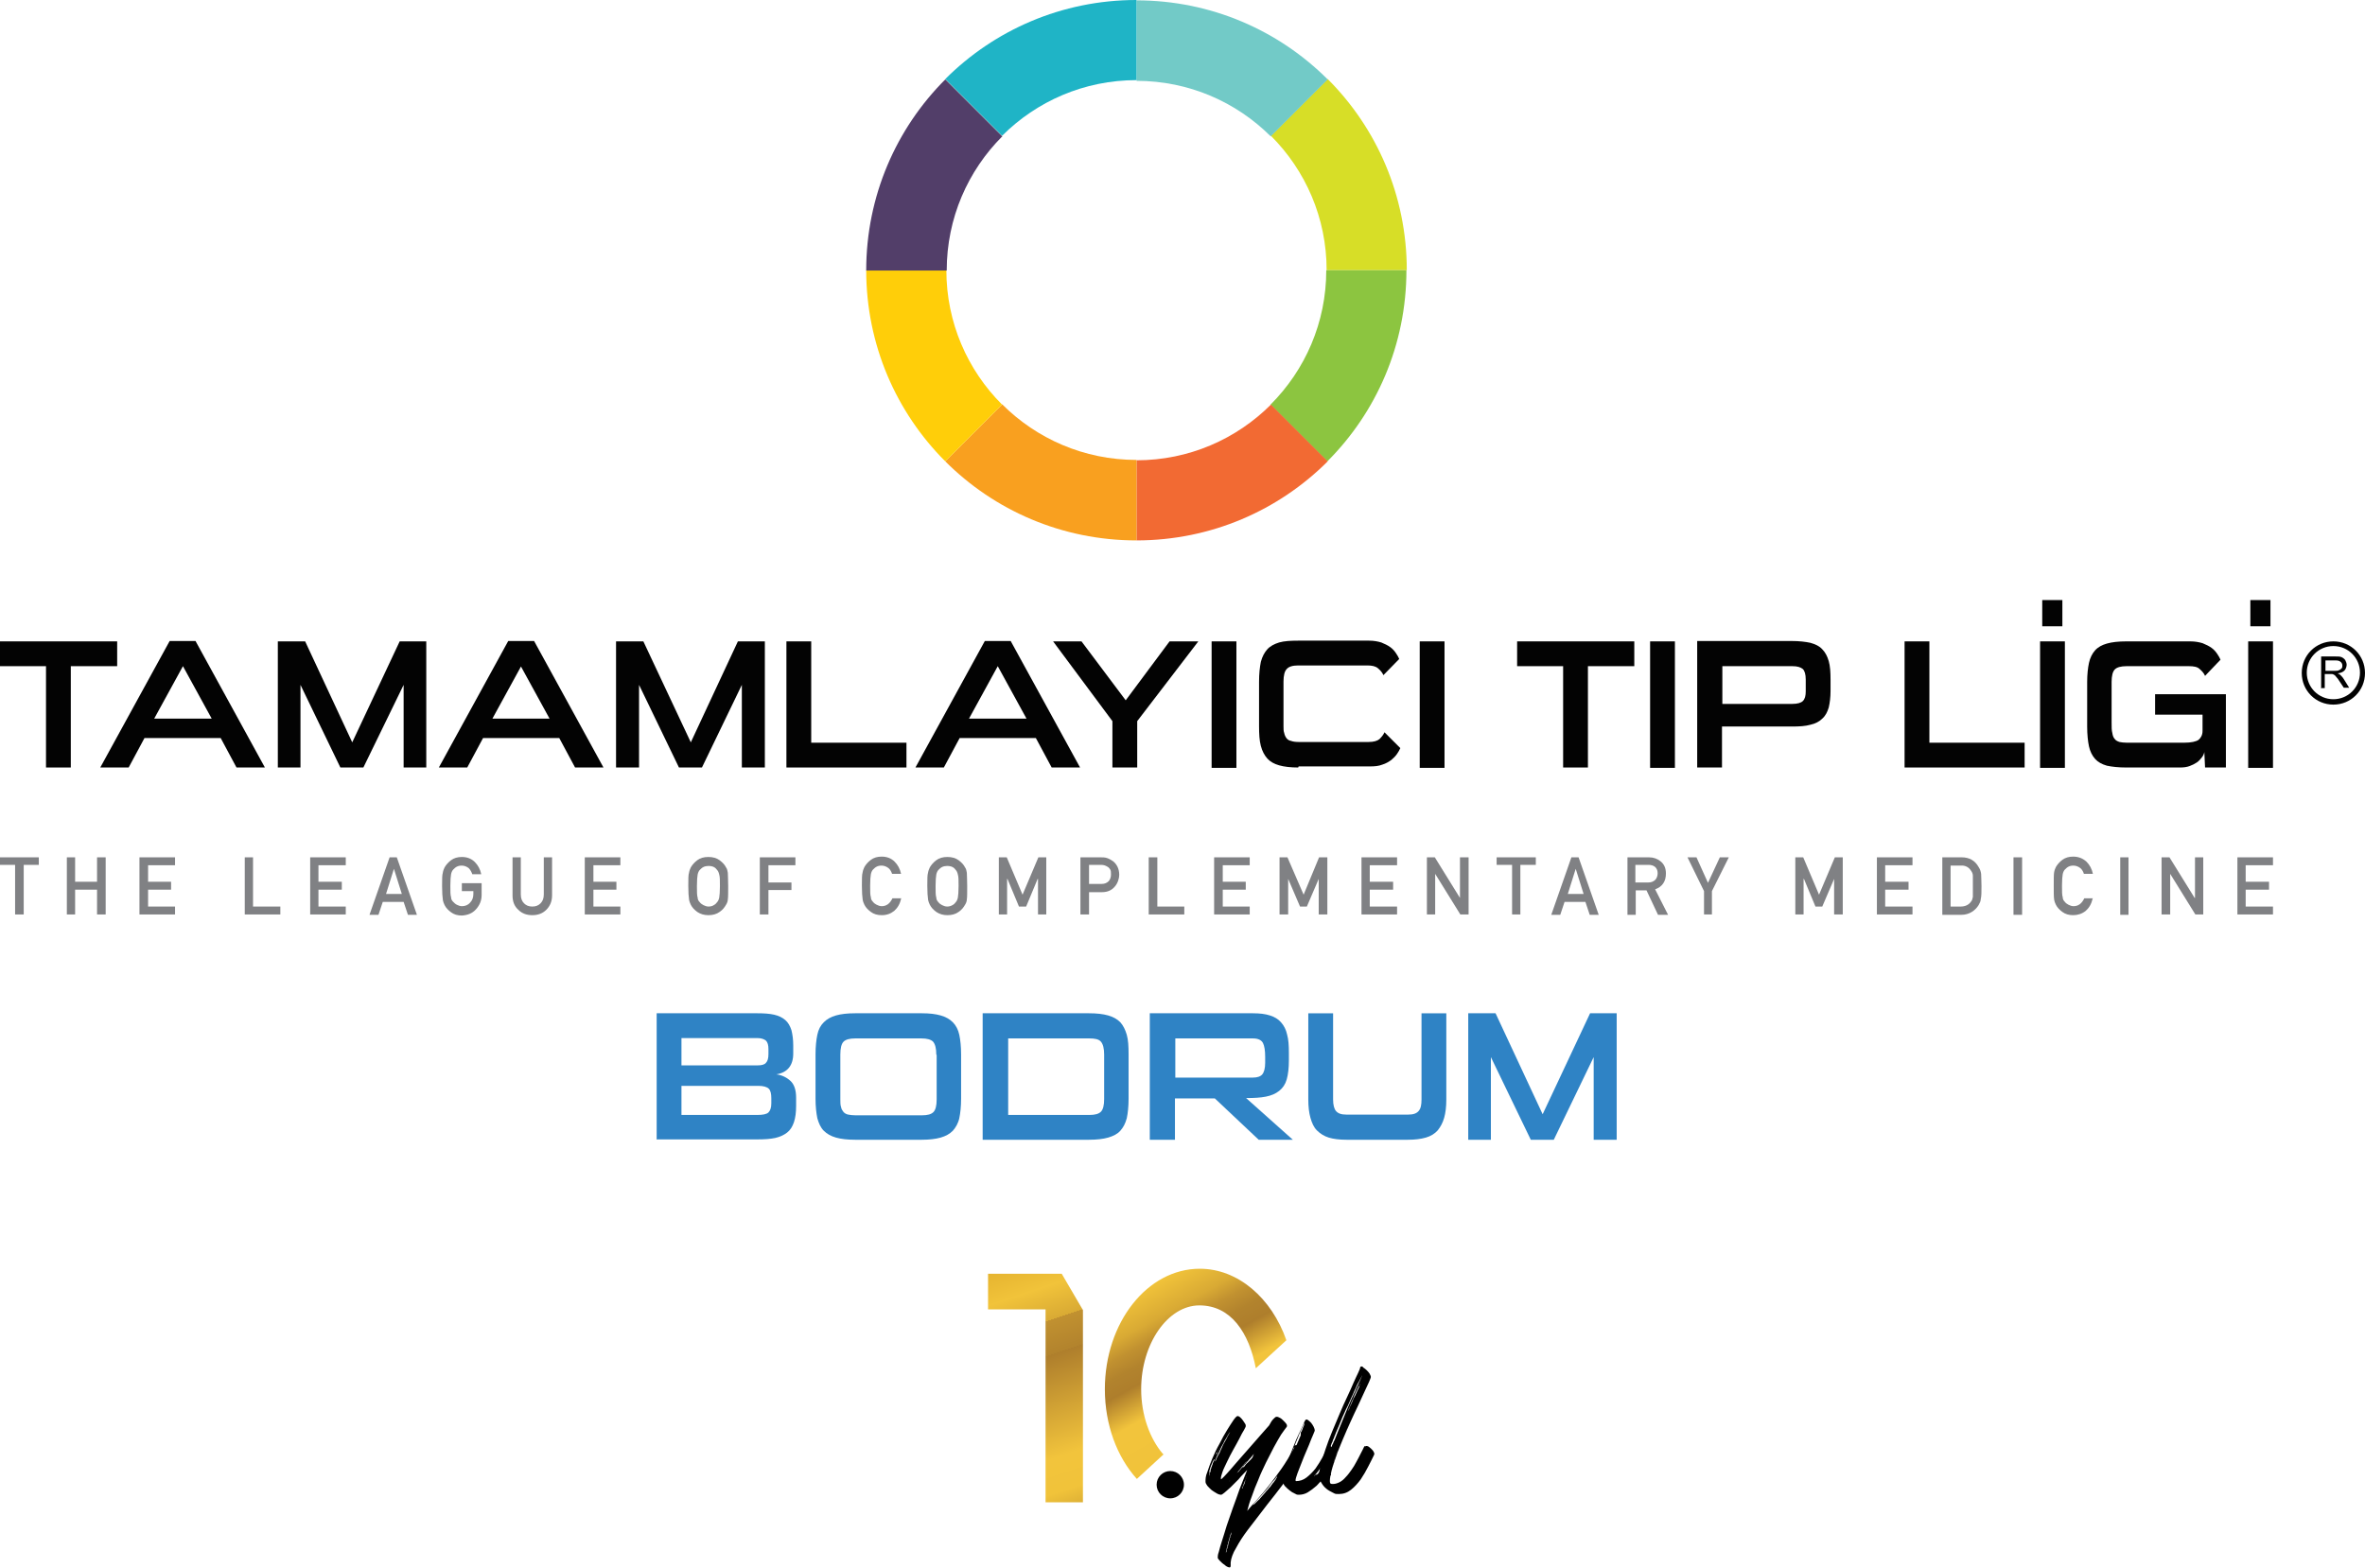 <?xml version="1.0" encoding="UTF-8"?>
<svg id="Layer_1" xmlns="http://www.w3.org/2000/svg" xmlns:xlink="http://www.w3.org/1999/xlink" version="1.1" viewBox="0 0 658 436.3">
  <!-- Generator: Adobe Illustrator 29.8.1, SVG Export Plug-In . SVG Version: 2.1.1 Build 2)  -->
  <defs>
    <style>
      .st0 {
        fill: #010101;
      }

      .st1 {
        fill: #72cac7;
      }

      .st2 {
        fill: #030303;
      }

      .st3 {
        fill: #ffce09;
      }

      .st4 {
        fill: url(#linear-gradient);
      }

      .st5 {
        fill: #808184;
      }

      .st6 {
        fill: #f26a33;
      }

      .st7 {
        fill: #f9a01f;
      }

      .st8 {
        fill: url(#New_Gradient_Swatch_2);
      }

      .st9 {
        fill: #2f83c5;
      }

      .st10 {
        fill: #8cc540;
      }

      .st11 {
        fill: #1fb4c6;
      }

      .st12 {
        fill: #523e69;
      }

      .st13 {
        fill: #d7de27;
      }
    </style>
    <linearGradient id="New_Gradient_Swatch_2" data-name="New Gradient Swatch 2" x1="279.7" y1="342.4" x2="309" y2="429.8" gradientUnits="userSpaceOnUse">
      <stop offset="0" stop-color="#dca827"/>
      <stop offset=".1" stop-color="#e5b32f"/>
      <stop offset=".2" stop-color="#f1c33a"/>
      <stop offset=".3" stop-color="#d9aa34"/>
      <stop offset=".3" stop-color="#c19130"/>
      <stop offset=".4" stop-color="#b2832d"/>
      <stop offset=".4" stop-color="#ae7e2c"/>
      <stop offset=".7" stop-color="#f2c43c"/>
      <stop offset=".8" stop-color="#f1c33a"/>
      <stop offset=".9" stop-color="#cda132"/>
      <stop offset=".9" stop-color="#a37a2a"/>
      <stop offset="1" stop-color="#896124"/>
      <stop offset="1" stop-color="#805923"/>
    </linearGradient>
    <linearGradient id="linear-gradient" x1="318.1" y1="358.6" x2="340.1" y2="398.3" gradientUnits="userSpaceOnUse">
      <stop offset="0" stop-color="#f1c33a"/>
      <stop offset=".2" stop-color="#d9aa34"/>
      <stop offset=".3" stop-color="#c19130"/>
      <stop offset=".4" stop-color="#b2832d"/>
      <stop offset=".5" stop-color="#ae7e2c"/>
      <stop offset=".7" stop-color="#f2c43c"/>
      <stop offset="1" stop-color="#f1c33a"/>
    </linearGradient>
  </defs>
  <g>
    <polygon class="st2" points="12.8 213.6 12.8 185.4 0 185.4 0 178.5 32.6 178.5 32.6 185.4 19.7 185.4 19.7 213.6 12.8 213.6"/>
    <path class="st2" d="M65.8,213.6l-4.4-8.2h-21.2l-4.4,8.2h-7.9l19.3-35.2h7.2l19.3,35.2h-7.9ZM50.9,185.4l-8,14.6h16l-8-14.6Z"/>
    <polygon class="st2" points="112.3 213.6 112.3 190.6 101.1 213.6 94.7 213.6 83.6 190.6 83.6 213.6 77.3 213.6 77.3 178.5 84.9 178.5 98 206.6 111.2 178.5 118.6 178.5 118.6 213.6 112.3 213.6"/>
    <path class="st2" d="M160,213.6l-4.4-8.2h-21.2l-4.4,8.2h-7.9l19.3-35.2h7.2l19.3,35.2h-7.9ZM145,185.4l-8,14.6h15.9l-8-14.6Z"/>
    <polygon class="st2" points="206.4 213.6 206.4 190.6 195.3 213.6 188.9 213.6 177.8 190.6 177.8 213.6 171.4 213.6 171.4 178.5 179 178.5 192.2 206.6 205.3 178.5 212.8 178.5 212.8 213.6 206.4 213.6"/>
    <polygon class="st2" points="218.8 213.6 218.8 178.5 225.7 178.5 225.7 206.7 252.2 206.7 252.2 213.6 218.8 213.6"/>
    <path class="st2" d="M292.6,213.6l-4.4-8.2h-21.2l-4.4,8.2h-7.9l19.3-35.2h7.2l19.3,35.2h-7.9ZM277.6,185.4l-8,14.6h16l-8-14.6Z"/>
    <polygon class="st2" points="309.5 213.6 309.5 200.7 293 178.5 300.9 178.5 313.2 194.9 325.4 178.5 333.4 178.5 316.4 200.7 316.4 213.6 309.5 213.6"/>
    <rect class="st2" x="337.1" y="178.5" width="6.9" height="35.2"/>
    <g>
      <path class="st2" d="M361.2,213.6c-2.1,0-3.9-.2-5.3-.6-1.4-.4-2.5-1-3.3-1.9-.8-.9-1.4-2-1.8-3.5-.4-1.5-.5-3.3-.5-5.5v-12.4c0-2.2.2-4,.5-5.5.4-1.5,1-2.6,1.8-3.5.8-.9,2-1.5,3.3-1.9,1.4-.4,3.2-.5,5.3-.5h19.7c1.3,0,2.4.2,3.4.5,1,.4,1.8.8,2.5,1.3.7.5,1.2,1.1,1.6,1.7.4.6.7,1.1.9,1.6l-4.4,4.5c-.3-.7-.8-1.3-1.5-1.9-.7-.6-1.7-.8-3-.8h-19.2c-1.5,0-2.6.3-3.2,1-.6.6-.9,1.8-.9,3.5v12.4c0,.7,0,1.4.2,1.9.1.5.3,1,.6,1.4.3.4.7.7,1.3.8.5.2,1.3.3,2.1.3h19.5c1.4,0,2.4-.3,3-.8.6-.6,1.1-1.2,1.4-1.9l4.4,4.4c-.2.5-.5,1-.9,1.6-.4.6-1,1.2-1.6,1.7-.7.5-1.5,1-2.5,1.3-1,.4-2.1.5-3.4.5h-19.9Z"/>
      <rect class="st2" x="395" y="178.5" width="6.9" height="35.2"/>
      <polygon class="st2" points="434.9 213.6 434.9 185.4 422.1 185.4 422.1 178.5 454.7 178.5 454.7 185.4 441.8 185.4 441.8 213.6 434.9 213.6"/>
      <rect class="st2" x="459.1" y="178.5" width="6.9" height="35.2"/>
      <path class="st2" d="M479.1,202.2v11.4h-6.9v-35.2h26.4c2,0,3.7.2,5.1.5,1.4.4,2.5.9,3.3,1.8.8.8,1.4,1.9,1.8,3.3.4,1.4.5,3.1.5,5.1v3.2c0,1.8-.2,3.3-.5,4.6-.4,1.3-.9,2.3-1.8,3.1-.8.8-1.9,1.4-3.3,1.7-1.4.4-3.1.5-5.1.5h-19.5ZM502.4,189.1c0-1.4-.3-2.4-.8-2.9-.6-.5-1.5-.8-2.9-.8h-19.5v10.5h19.5c1.4,0,2.4-.3,2.9-.8.6-.6.8-1.5.8-2.7v-3.2Z"/>
      <polygon class="st2" points="529.9 213.6 529.9 178.5 536.8 178.5 536.8 206.7 563.3 206.7 563.3 213.6 529.9 213.6"/>
      <path class="st2" d="M567.6,178.5h6.9v35.2h-6.9v-35.2ZM568.2,167h5.6v7.3h-5.6v-7.3Z"/>
      <path class="st2" d="M613.5,213.6l-.2-4.3c-.1.5-.3,1-.7,1.5-.4.5-.8,1-1.4,1.4-.6.4-1.2.7-2,1-.8.3-1.7.4-2.7.4h-14.9c-2.2,0-4-.2-5.4-.5-1.4-.4-2.5-1-3.3-1.9-.8-.9-1.4-2.1-1.7-3.5-.3-1.4-.5-3.3-.5-5.5v-12.4c0-2.1.2-3.9.5-5.3.3-1.4.9-2.6,1.7-3.5.8-.9,1.9-1.5,3.3-1.9,1.4-.4,3.2-.6,5.4-.6h17.8c1.3,0,2.4.2,3.4.5,1,.4,1.8.8,2.5,1.3.7.5,1.2,1.1,1.6,1.7.4.6.7,1.1.9,1.6l-4.3,4.5c-.3-.7-.8-1.3-1.5-1.9-.6-.6-1.6-.8-3-.8h-17.3c-1.6,0-2.7.3-3.3.9-.6.6-.9,1.8-.9,3.5v11.3c0,1.2,0,2.2.2,2.9.1.7.3,1.3.7,1.7.3.4.7.6,1.3.8.5.1,1.2.2,2,.2h16c1.9,0,3.3-.3,4-.8.7-.6,1.1-1.4,1.1-2.5v-4.5h-13.2v-5.7h19.7v20.4h-5.8Z"/>
      <path class="st2" d="M625.5,178.5h6.9v35.2h-6.9v-35.2ZM626.1,167h5.6v7.3h-5.6v-7.3Z"/>
      <polygon class="st5" points="4.2 240.7 0 240.7 0 238.6 10.8 238.6 10.8 240.7 6.6 240.7 6.6 254.5 4.2 254.5 4.2 240.7"/>
      <polygon class="st5" points="27 247.6 20.9 247.6 20.9 254.5 18.6 254.5 18.6 238.6 20.9 238.6 20.9 245.4 27 245.4 27 238.6 29.4 238.6 29.4 254.5 27 254.5 27 247.6"/>
      <polygon class="st5" points="38.8 238.6 48.7 238.6 48.7 240.8 41.2 240.8 41.2 245.4 47.6 245.4 47.6 247.6 41.2 247.6 41.2 252.3 48.7 252.3 48.7 254.5 38.8 254.5 38.8 238.6"/>
      <polygon class="st5" points="68.1 238.6 70.4 238.6 70.4 252.3 78 252.3 78 254.5 68.1 254.5 68.1 238.6"/>
      <polygon class="st5" points="86.3 238.6 96.2 238.6 96.2 240.8 88.6 240.8 88.6 245.4 95.1 245.4 95.1 247.6 88.6 247.6 88.6 252.3 96.2 252.3 96.2 254.5 86.3 254.5 86.3 238.6"/>
      <path class="st5" d="M112.4,251h-5.9l-1.2,3.6h-2.5l5.6-16h2l5.6,16h-2.5l-1.2-3.6ZM111.8,248.8l-2.2-7h0l-2.2,7h4.5Z"/>
      <path class="st5" d="M128.5,245.8h5.5v3.3c0,1.6-.6,2.9-1.6,4-1,1.1-2.3,1.6-3.9,1.7-1.2,0-2.2-.3-3-.9-.8-.6-1.4-1.2-1.8-2-.1-.2-.2-.5-.3-.7,0-.2-.2-.5-.2-.9-.1-.6-.2-1.9-.2-3.7s0-3.1.2-3.7c.1-.6.3-1.1.5-1.5.4-.7,1-1.4,1.8-2,.8-.6,1.8-.9,3-.9,1.5,0,2.7.5,3.6,1.4.9.9,1.5,2,1.8,3.4h-2.5c-.2-.6-.5-1.2-1-1.7-.5-.4-1.2-.7-1.9-.7-.6,0-1,.1-1.4.3-.4.2-.7.5-1,.8-.3.3-.5.8-.6,1.3-.1.6-.2,1.6-.2,3.2s0,2.6.2,3.2c0,.6.3,1,.6,1.3.3.3.6.6,1,.8.4.2.9.4,1.4.4.9,0,1.7-.3,2.3-1,.6-.6.9-1.4.9-2.4v-.8h-3.2v-2.3Z"/>
      <path class="st5" d="M142.6,238.6h2.3v10.3c0,1.1.3,1.9.9,2.5.6.6,1.3.9,2.3.9s1.7-.3,2.3-.9c.6-.6.9-1.4.9-2.5v-10.3h2.3v10.6c0,1.7-.6,3-1.6,4-1,1-2.3,1.5-3.9,1.5-1.6,0-2.9-.5-3.9-1.5-1.1-1-1.6-2.3-1.6-4v-10.6Z"/>
      <polygon class="st5" points="162.7 238.6 172.6 238.6 172.6 240.8 165.1 240.8 165.1 245.4 171.5 245.4 171.5 247.6 165.1 247.6 165.1 252.3 172.6 252.3 172.6 254.5 162.7 254.5 162.7 238.6"/>
      <path class="st5" d="M191.5,246.6c0-1.9,0-3.1.2-3.7.1-.6.3-1.1.5-1.5.4-.7,1-1.4,1.8-2,.8-.6,1.8-.9,3.1-.9,1.2,0,2.3.3,3.1.9.8.6,1.4,1.2,1.8,2,.3.4.4.9.5,1.5,0,.6.1,1.9.1,3.7s0,3.1-.1,3.7c0,.6-.3,1.2-.5,1.5-.4.7-.9,1.4-1.8,2-.8.6-1.9.9-3.1.9-1.2,0-2.2-.3-3.1-.9-.8-.6-1.4-1.2-1.8-2-.1-.2-.2-.5-.3-.7,0-.2-.2-.5-.2-.9-.1-.6-.2-1.9-.2-3.7M193.9,246.6c0,1.6,0,2.6.2,3.2,0,.6.3,1,.6,1.3.2.3.6.6,1,.8.4.2.9.4,1.4.4s1.1-.1,1.5-.4c.4-.2.7-.5.9-.8.3-.3.5-.8.6-1.3.1-.6.2-1.6.2-3.2s0-2.6-.2-3.2c-.1-.5-.3-1-.6-1.3-.2-.3-.5-.6-.9-.8-.4-.2-.9-.3-1.5-.3-.5,0-1,.1-1.4.3-.4.2-.7.5-1,.8-.3.3-.5.8-.6,1.3-.1.6-.2,1.6-.2,3.2"/>
      <polygon class="st5" points="211.4 238.6 221.3 238.6 221.3 240.8 213.8 240.8 213.8 245.6 220.2 245.6 220.2 247.7 213.8 247.7 213.8 254.5 211.4 254.5 211.4 238.6"/>
      <path class="st5" d="M250.7,250.1c-.3,1.5-1,2.6-1.9,3.4-1,.8-2.1,1.2-3.5,1.2-1.2,0-2.2-.3-3-.9-.8-.6-1.4-1.2-1.8-2-.1-.2-.2-.5-.3-.7,0-.2-.2-.5-.2-.9-.1-.6-.2-1.9-.2-3.7s0-3.1.2-3.7c.1-.6.3-1.1.5-1.5.4-.7,1-1.4,1.8-2,.8-.6,1.8-.9,3-.9,1.5,0,2.7.5,3.6,1.4.9.9,1.5,2,1.8,3.4h-2.5c-.2-.6-.5-1.2-1-1.6-.5-.4-1.2-.7-1.9-.7-.6,0-1,.1-1.4.3-.4.2-.7.5-1,.8-.3.3-.5.8-.6,1.3-.1.6-.2,1.6-.2,3.2s0,2.6.2,3.2c0,.6.3,1,.6,1.3.2.3.6.6,1,.8.4.2.9.4,1.4.4,1.3,0,2.3-.7,3-2.2h2.5Z"/>
      <path class="st5" d="M258,246.6c0-1.9,0-3.1.2-3.7.1-.6.3-1.1.5-1.5.4-.7,1-1.4,1.8-2,.8-.6,1.8-.9,3.1-.9,1.2,0,2.3.3,3.1.9.8.6,1.4,1.2,1.8,2,.3.4.4.9.5,1.5,0,.6.1,1.9.1,3.7s0,3.1-.1,3.7c0,.6-.3,1.2-.5,1.5-.4.7-.9,1.4-1.8,2-.8.6-1.9.9-3.1.9-1.2,0-2.2-.3-3.1-.9-.8-.6-1.4-1.2-1.8-2-.1-.2-.2-.5-.3-.7,0-.2-.2-.5-.2-.9-.1-.6-.2-1.9-.2-3.7M260.3,246.6c0,1.6,0,2.6.2,3.2,0,.6.3,1,.6,1.3.2.3.6.6,1,.8.4.2.9.4,1.4.4s1-.1,1.5-.4c.4-.2.7-.5.9-.8.3-.3.5-.8.6-1.3.1-.6.2-1.6.2-3.2s0-2.6-.2-3.2c-.1-.5-.3-1-.6-1.3-.2-.3-.5-.6-.9-.8-.4-.2-.9-.3-1.5-.3-.5,0-1,.1-1.4.3-.4.2-.7.5-1,.8-.3.3-.5.8-.6,1.3-.1.6-.2,1.6-.2,3.2"/>
      <polygon class="st5" points="277.9 238.6 280.1 238.6 284.5 249 288.9 238.6 291.1 238.6 291.1 254.5 288.8 254.5 288.8 244.6 288.7 244.6 285.5 252.3 283.5 252.3 280.3 244.6 280.2 244.6 280.2 254.5 277.9 254.5 277.9 238.6"/>
      <path class="st5" d="M300.6,238.6h5.6c.6,0,1.2,0,1.8.2.6.2,1.1.5,1.7.9.5.4.9.9,1.2,1.5.3.6.5,1.4.5,2.3s-.4,2.3-1.2,3.2c-.8,1-2,1.6-3.6,1.6h-3.6v6.2h-2.4v-16ZM303,246h3.5c.9,0,1.5-.3,2-.8.4-.5.6-1.1.6-1.8s0-1-.2-1.4c-.2-.3-.4-.6-.8-.8-.5-.3-1-.5-1.7-.5h-3.4v5.2Z"/>
      <polygon class="st5" points="319.6 238.6 322 238.6 322 252.3 329.5 252.3 329.5 254.5 319.6 254.5 319.6 238.6"/>
      <polygon class="st5" points="337.8 238.6 347.7 238.6 347.7 240.8 340.2 240.8 340.2 245.4 346.6 245.4 346.6 247.6 340.2 247.6 340.2 252.3 347.7 252.3 347.7 254.5 337.8 254.5 337.8 238.6"/>
      <polygon class="st5" points="356 238.6 358.2 238.6 362.7 249 367 238.6 369.3 238.6 369.3 254.5 366.9 254.5 366.9 244.6 366.9 244.6 363.6 252.3 361.7 252.3 358.4 244.6 358.4 244.6 358.4 254.5 356 254.5 356 238.6"/>
      <polygon class="st5" points="378.8 238.6 388.7 238.6 388.7 240.8 381.1 240.8 381.1 245.4 387.6 245.4 387.6 247.6 381.1 247.6 381.1 252.3 388.7 252.3 388.7 254.5 378.8 254.5 378.8 238.6"/>
      <polygon class="st5" points="397 238.6 399.2 238.6 406.2 249.9 406.2 249.9 406.2 238.6 408.6 238.6 408.6 254.5 406.3 254.5 399.3 243.2 399.3 243.2 399.3 254.5 397 254.5 397 238.6"/>
      <polygon class="st5" points="420.7 240.7 416.4 240.7 416.4 238.6 427.3 238.6 427.3 240.7 423 240.7 423 254.5 420.7 254.5 420.7 240.7"/>
      <path class="st5" d="M441.2,251h-5.9l-1.2,3.6h-2.5l5.6-16h2l5.6,16h-2.5l-1.2-3.6ZM440.6,248.8l-2.2-7h0l-2.2,7h4.5Z"/>
      <path class="st5" d="M452.7,238.6h6.1c1.3,0,2.3.4,3.2,1.1,1,.8,1.5,1.9,1.5,3.4,0,2.2-1,3.7-3,4.4l3.6,7.1h-2.8l-3.2-6.8h-3v6.8h-2.3v-16ZM455,245.6h3.6c.9,0,1.5-.3,2-.8.4-.5.6-1.1.6-1.8,0-.8-.3-1.4-.8-1.8-.4-.3-1-.5-1.7-.5h-3.7v4.9Z"/>
      <polygon class="st5" points="474.1 248 469.5 238.6 472 238.6 475.2 245.7 478.5 238.6 481 238.6 476.3 248 476.3 254.5 474.1 254.5 474.1 248"/>
      <polygon class="st5" points="499.5 238.6 501.7 238.6 506.1 249 510.5 238.6 512.7 238.6 512.7 254.5 510.3 254.5 510.3 244.6 510.3 244.6 507 252.3 505.1 252.3 501.9 244.6 501.8 244.6 501.8 254.5 499.5 254.5 499.5 238.6"/>
      <polygon class="st5" points="522.2 238.6 532.1 238.6 532.1 240.8 524.5 240.8 524.5 245.4 531 245.4 531 247.6 524.5 247.6 524.5 252.3 532.1 252.3 532.1 254.5 522.2 254.5 522.2 238.6"/>
      <path class="st5" d="M540.4,238.6h5.4c2.1,0,3.7.9,4.7,2.7.4.6.6,1.2.7,1.9,0,.7.1,1.8.1,3.4s0,2.9-.2,3.6c0,.3-.1.7-.2.9-.1.3-.3.5-.4.8-.5.8-1.1,1.4-1.9,1.9-.8.5-1.8.8-2.9.8h-5.3v-16ZM542.7,252.3h2.8c1.3,0,2.3-.5,2.9-1.4.3-.3.4-.8.5-1.3,0-.5,0-1.5,0-2.9s0-2.4,0-3c0-.6-.3-1.1-.6-1.5-.6-.9-1.6-1.4-2.8-1.3h-2.8v11.4Z"/>
      <rect class="st5" x="560.2" y="238.6" width="2.4" height="16"/>
      <path class="st5" d="M582.2,250.1c-.3,1.5-1,2.6-1.9,3.4-1,.8-2.2,1.2-3.5,1.2-1.2,0-2.2-.3-3-.9-.8-.6-1.4-1.2-1.8-2-.1-.2-.2-.5-.3-.7,0-.2-.2-.5-.2-.9-.1-.6-.1-1.9-.1-3.7s0-3.1.1-3.7c.1-.6.3-1.1.5-1.5.4-.7,1-1.4,1.8-2,.8-.6,1.8-.9,3-.9,1.5,0,2.7.5,3.7,1.4.9.9,1.5,2,1.8,3.4h-2.5c-.2-.6-.5-1.2-1-1.6-.5-.4-1.2-.7-1.9-.7-.6,0-1,.1-1.4.3-.4.2-.7.5-1,.8-.3.3-.5.8-.6,1.3-.1.6-.2,1.6-.2,3.2s0,2.6.2,3.2c0,.6.3,1,.6,1.3.2.3.6.6,1,.8.4.2.9.4,1.4.4,1.3,0,2.3-.7,3-2.2h2.5Z"/>
      <rect class="st5" x="589.9" y="238.6" width="2.3" height="16"/>
      <polygon class="st5" points="601.4 238.6 603.6 238.6 610.6 249.9 610.7 249.9 610.7 238.6 613 238.6 613 254.5 610.8 254.5 603.8 243.2 603.8 243.2 603.8 254.5 601.4 254.5 601.4 238.6"/>
      <polygon class="st5" points="622.5 238.6 632.4 238.6 632.4 240.8 624.8 240.8 624.8 245.4 631.3 245.4 631.3 247.6 624.8 247.6 624.8 252.3 632.4 252.3 632.4 254.5 622.5 254.5 622.5 238.6"/>
    </g>
  </g>
  <g>
    <path class="st9" d="M182.7,317.2v-35.2h28c1.8,0,3.4.1,4.7.4,1.3.3,2.3.8,3.1,1.5.8.7,1.3,1.6,1.7,2.8.3,1.2.5,2.6.5,4.3v2.2c0,3.3-1.6,5.3-4.7,5.8,1.5.2,2.8.8,3.9,1.8,1.1,1,1.6,2.6,1.6,4.7v2.3c0,1.8-.2,3.3-.6,4.5-.4,1.2-1,2.2-1.9,2.9-.9.7-2,1.2-3.3,1.5-1.4.3-3,.4-4.9.4h-28ZM213.8,292c0-1.1-.2-1.9-.7-2.4-.5-.4-1.3-.7-2.4-.7h-21.1v7.6h21.2c1.1,0,1.9-.2,2.3-.7.5-.5.7-1.3.7-2.5v-1.3ZM214.6,305.7c0-1.3-.2-2.2-.7-2.7-.5-.5-1.5-.8-2.9-.8h-21.4v8.1h21.1c1.5,0,2.6-.2,3.1-.7.5-.5.8-1.3.8-2.5v-1.3Z"/>
    <path class="st9" d="M237.9,317.2c-2.1,0-3.9-.2-5.3-.6-1.4-.4-2.5-1-3.4-1.9-.9-.9-1.4-2.1-1.8-3.5-.3-1.5-.5-3.3-.5-5.4v-12.4c0-2.1.2-4,.5-5.4.3-1.5.9-2.6,1.8-3.5.9-.9,2-1.5,3.4-1.9,1.4-.4,3.2-.6,5.3-.6h18.6c2.1,0,3.8.2,5.2.6,1.4.4,2.5,1,3.4,1.9.9.9,1.5,2.1,1.8,3.5s.5,3.3.5,5.4v12.4c0,2.1-.2,4-.5,5.4s-1,2.6-1.8,3.5c-.9.9-2,1.5-3.4,1.9-1.4.4-3.2.6-5.2.6h-18.6ZM260.5,293.5c0-1.7-.3-2.9-.9-3.6-.6-.6-1.7-.9-3.2-.9h-18.5c-1.5,0-2.6.3-3.2.9s-.9,1.8-.9,3.6v12.4c0,.9,0,1.6.2,2.2.1.6.4,1,.7,1.4.3.3.7.6,1.3.7.5.1,1.2.2,2,.2h18.5c1.6,0,2.6-.3,3.2-.9.6-.6.9-1.8.9-3.5v-12.4Z"/>
    <path class="st9" d="M273.4,317.2v-35.2h29.6c2.1,0,3.9.2,5.3.6,1.4.4,2.5,1,3.4,1.9.8.9,1.4,2.1,1.8,3.5.4,1.4.5,3.2.5,5.4v12.4c0,2.1-.2,4-.5,5.4-.4,1.5-1,2.6-1.8,3.5-.8.9-2,1.5-3.4,1.9-1.4.4-3.2.6-5.3.6h-29.6ZM307.2,293.5c0-1.7-.3-2.9-.9-3.6s-1.7-.9-3.2-.9h-22.6v21.3h22.6c1.6,0,2.6-.3,3.2-.9.6-.6.9-1.8.9-3.5v-12.4Z"/>
    <path class="st9" d="M350.2,317.2l-12.2-11.5h-11.1v11.5h-7v-35.2h28.7c1.9,0,3.5.2,4.7.6,1.3.4,2.3,1,3.1,1.9.8.9,1.4,2,1.7,3.4.4,1.4.5,3.1.5,5.1v2.1c0,2.1-.2,3.9-.6,5.3-.4,1.4-1.1,2.4-2.1,3.2-1,.8-2.2,1.3-3.7,1.6-1.5.3-3.3.4-5.5.4l13,11.6h-9.7ZM352,294.1c0-1.7-.2-3-.6-3.8-.4-.8-1.3-1.3-2.8-1.3h-21.6v10.9h21.6c1.2,0,2.1-.3,2.6-.9.5-.6.8-1.7.8-3.2v-1.7Z"/>
    <path class="st9" d="M374.6,317.2c-1.9,0-3.6-.2-4.9-.6-1.3-.4-2.4-1.1-3.3-2s-1.4-2.1-1.8-3.5c-.4-1.4-.6-3.1-.6-5.1v-24h6.9v24c0,1.5.3,2.6.8,3.2.6.7,1.5,1,2.9,1h17.2c1.4,0,2.3-.3,2.9-1,.6-.7.8-1.7.8-3.2v-24h6.9v24c0,2-.2,3.7-.6,5.1-.4,1.4-1,2.5-1.8,3.5-.8.9-1.9,1.6-3.3,2-1.4.4-3,.6-5,.6h-17.2Z"/>
    <path class="st9" d="M443.4,317.2v-23l-11.1,23h-6.4l-11.1-23v23h-6.3v-35.2h7.6l13.1,28.1,13.2-28.1h7.4v35.2h-6.3Z"/>
  </g>
  <g>
    <path class="st13" d="M369,75.2h22.4c0-20.8-8.4-39.6-22-53.2l-15.8,15.8c9.6,9.6,15.5,22.8,15.5,37.4"/>
    <path class="st1" d="M353.6,37.9l15.8-15.8c-13.6-13.6-32.4-22-53.2-22v22.4c14.6,0,27.8,5.9,37.4,15.5"/>
    <path class="st10" d="M369,75.2h0c0,14.6-5.9,27.8-15.5,37.4l15.8,15.8c13.6-13.6,22-32.4,22-53.2h-22.4Z"/>
    <path class="st6" d="M316.2,128v22.4c20.8,0,39.6-8.4,53.2-22l-15.8-15.8c-9.6,9.6-22.8,15.5-37.4,15.5"/>
    <path class="st7" d="M278.8,112.6l-15.8,15.8c13.6,13.6,32.4,22,53.2,22v-22.4c-14.6,0-27.8-5.9-37.4-15.5"/>
    <path class="st3" d="M263.4,75.2h-22.4c0,20.8,8.4,39.6,22,53.2l15.8-15.8c-9.6-9.6-15.5-22.8-15.5-37.4"/>
    <path class="st11" d="M316.2,22.4V0c-20.8,0-39.6,8.4-53.2,22l15.8,15.8c9.6-9.6,22.8-15.5,37.4-15.5"/>
    <path class="st12" d="M278.8,37.9l-15.8-15.8c-13.6,13.6-22,32.4-22,53.2h22.4c0-14.6,5.9-27.8,15.5-37.4"/>
  </g>
  <path class="st0" d="M649.2,178.5c-4.9,0-8.8,3.9-8.8,8.8s3.9,8.8,8.8,8.8,8.8-3.9,8.8-8.8-3.9-8.8-8.8-8.8M649.2,194.6c-4.1,0-7.4-3.3-7.4-7.4s3.3-7.4,7.4-7.4,7.4,3.3,7.4,7.4-3.3,7.4-7.4,7.4"/>
  <path class="st0" d="M645.8,191.6v-8.9h3.9c.8,0,1.4,0,1.8.2.4.2.7.4,1,.8.2.4.4.9.4,1.3s-.2,1.2-.6,1.6c-.4.4-1,.7-1.9.8.3.1.5.3.7.4.3.3.7.7,1,1.2l1.5,2.4h-1.5l-1.2-1.8c-.3-.5-.6-.9-.9-1.2-.2-.3-.4-.5-.6-.6-.2-.1-.4-.2-.5-.2-.1,0-.4,0-.7,0h-1.4v3.9h-1.2ZM647,186.7h2.5c.5,0,1,0,1.3-.2.3-.1.5-.3.7-.5.2-.2.2-.5.2-.8,0-.4-.2-.8-.5-1-.3-.3-.8-.4-1.4-.4h-2.8v2.9Z"/>
  <path class="st8" d="M290.9,418.1v-53.7h-16v-9.9h20.5l5.9,10.1v53.5h-10.4Z"/>
  <path class="st4" d="M323.6,404.7c-3.7-4.3-6.1-10.9-6.1-18.1,0-12.6,7.4-23.3,16.2-23.3s13.8,7.6,15.7,17.5l8.5-7.8c-4.1-11.7-13.4-19.9-24.1-19.9-14.6,0-26.4,15-26.4,33.5,0,10,3.4,18.9,8.9,25l7.5-6.9Z"/>
  <g>
    <path class="st0" d="M360,402.5c.1-.2.4-.3.7-.3.3,0,.7.2,1,.5.3.2.6.6.7.9.2.4.2.8,0,1.2-.9,1.7-2,3.5-3.3,5.4-1.4,1.9-2.8,3.8-4.3,5.7-1.5,1.9-3,3.8-4.5,5.8s-2.9,3.7-4.1,5.4c-1.2,1.7-2.1,3.3-2.9,4.8-.7,1.5-1,2.7-.9,3.8,0,.4-.1.6-.5.5-.4-.1-.8-.3-1.2-.7-.5-.3-.9-.7-1.3-1.1-.4-.4-.6-.7-.6-.9,0-.3,0-.8.3-1.6.2-.8.5-1.9.9-3.1.4-1.2.8-2.6,1.3-4.2.5-1.5,1.1-3.2,1.7-4.9.6-1.7,1.3-3.5,1.9-5.3.7-1.8,1.4-3.6,2.1-5.3-.8.9-1.7,1.7-2.4,2.6-.8.8-1.5,1.5-2.2,2.2-.7.6-1.2,1.1-1.7,1.5-.5.4-.8.6-.9.6-.4,0-.8-.1-1.3-.4-.5-.3-1-.6-1.4-.9-.5-.4-.8-.8-1.2-1.2-.3-.4-.5-.8-.5-1.1,0-.7,0-1.6.5-2.7.4-1.2.8-2.4,1.4-3.8s1.2-2.7,2-4.1c.7-1.4,1.4-2.7,2.1-3.8.7-1.1,1.3-2.1,1.8-2.8.5-.7.9-1.1,1.1-1.1s.5.1.8.4.5.5.7.8c.2.3.4.6.6.9s.2.5.2.7-.2.5-.5,1.1c-.4.6-.8,1.4-1.3,2.4s-1.1,2-1.7,3.1c-.6,1.1-1.2,2.2-1.7,3.3s-1,2-1.3,2.9c-.3.9-.5,1.5-.4,2,.1,0,.4-.3.9-.8.5-.5,1.1-1.2,1.9-2.1.8-.9,1.6-1.9,2.6-3s1.9-2.2,2.9-3.3c1-1.1,1.9-2.2,2.8-3.2.9-1,1.7-1.9,2.3-2.6.4-.8.8-1.4,1.2-1.8s.6-.6.9-.6.5.1.9.3c.4.2.7.5,1,.8.3.3.6.6.8.9.2.3.2.6.1.8-.4.5-.9,1.2-1.6,2.2-.6,1-1.3,2.2-2,3.5-.7,1.3-1.4,2.8-2.2,4.3-.7,1.5-1.5,3.1-2.1,4.7-.7,1.6-1.3,3.1-1.8,4.6-.6,1.5-1,2.9-1.3,4.1.8-1,1.8-2.1,2.8-3.2,1-1.1,2.1-2.4,3.2-3.8,1.1-1.4,2.3-3,3.5-4.7,1.2-1.7,2.4-3.7,3.6-5.9ZM337.8,406.2c0,0,0,0,0-.1s0,0,0,0c0,0,0,0,0,0,0,0,0,0,0,0,0,0,0,0-.1.2,0,0-.1.2-.2.3s-.1.3-.2.4c0,.1-.1.3-.2.5,0,.2-.2.3-.2.5,0,.2-.2.4-.2.6s-.1.4-.2.6c0,.1,0,.2,0,.3,0,.1,0,.2,0,.3,0,.1,0,.2,0,.3s0,.2,0,.3c0,.2,0,.4,0,.6,0,.2,0,.4,0,.5v1c0,0,0,0,0,0h0c0-.1,0-.1,0-.2,0,0,0,0,0-.1v-.3c0-.1,0-.3,0-.4,0-.2,0-.3,0-.5s0-.4.1-.6v-.6c.2-.1.2-.2.2-.3,0-.1,0-.2,0-.3,0-.2.1-.4.2-.6,0-.2.1-.4.2-.6,0-.2.2-.4.2-.6,0-.2.1-.3.2-.5,0-.1.1-.3.2-.4,0-.1.1-.2.2-.3ZM338.7,405.4c.1-.2.2-.4.4-.7s.3-.5.4-.8.3-.6.4-.9.3-.6.4-.9c.2-.3.3-.6.5-.9.2-.3.3-.6.5-.9.1-.3.3-.6.4-.8.1-.2.3-.5.4-.7.2-.4.4-.8.6-1.1.1-.1.2-.3.2-.4h0c0,.1,0,.2,0,.2,0,0,0,0-.1.1,0,.1-.2.3-.3.5s-.2.4-.4.6c-.3.4-.6.9-.9,1.5l-.5.8c0,.1-.2.3-.2.4,0,.2-.2.3-.2.4-.2.3-.3.6-.5.9-.1.3-.3.6-.4.9,0,.1-.1.3-.2.4,0,.1-.1.3-.2.4,0,.1-.1.3-.2.4s-.1.2-.2.4c-.1.2-.2.5-.3.7,0,.2-.1.4-.2.5,0,0,0,.1,0,.2,0,0,0,0,0,.1,0,0,0,0,0,.1,0-.1.1-.2.2-.4,0-.1.1-.3.2-.5,0-.2.2-.4.3-.6ZM338.5,404.2c0,.1,0,.2-.1.3,0,0,0,.2,0,.2,0,0,0,.1,0,.2,0,0,0-.1.1-.2,0,0,0-.1.1-.2,0,0,0-.2.1-.3,0-.1.1-.2.2-.3s.1-.2.2-.4c0-.1.1-.3.2-.4,0-.1.1-.3.2-.5.1-.3.3-.6.4-.8.1-.3.2-.5.4-.7.1-.3.2-.5.3-.7,0,0,0,.1-.1.2,0,0,0,.1-.1.2,0,0,0,.2-.1.3,0,.1-.1.2-.2.3,0,.1-.1.2-.2.4,0,.1-.1.3-.2.4,0,.1-.1.3-.2.4,0,.1-.2.3-.2.4,0,.1-.1.3-.2.4,0,.1-.1.3-.2.4,0,.1-.1.2-.2.4ZM342.5,427.3c0-.4.2-.8.2-1,0-.1,0-.3.1-.4,0,.1,0,.3-.1.4,0,.1-.1.3-.2.4,0,.1-.1.3-.2.5,0,.2-.1.4-.2.7,0,.2-.2.5-.2.7,0,.3-.2.5-.2.8s-.2.5-.2.8-.2.6-.2.8c0,.3-.1.5-.2.8,0,.3,0,.5-.1.7,0,.2,0,.5-.1.7,0,.4-.1.7-.1,1s0,0,0,.1c0,0,0,0,0,.1h0c0,0,0,0,0,0v-.3c0-.1,0-.3,0-.5,0-.2,0-.4.1-.6,0-.4.2-.9.4-1.4,0-.3.1-.5.2-.8,0-.3.2-.5.2-.8,0-.3.2-.6.2-.8,0-.2.1-.5.2-.8,0-.3.2-.5.2-.7,0-.2.1-.4.2-.6ZM344.5,409.7c.2-.2.3-.4.5-.6.2-.2.3-.4.5-.6.2-.2.3-.4.4-.6.1-.2.3-.3.4-.5.1-.2.2-.3.3-.4s.2-.2.2-.3c0-.1.1-.2.2-.3,0,0-.1.2-.2.3,0,0-.2.2-.3.3,0,.1-.2.3-.3.4-.2.3-.5.6-.8,1-.3.4-.6.8-1,1.2-.2.2-.4.4-.5.6s-.3.4-.5.6c-.2.2-.3.4-.5.5-.2.2-.3.3-.4.4-.1.1-.2.3-.4.4s-.2.2-.3.3l-.2.2s0,0,0,0h0c0-.1,0-.1.1-.2,0,0,.2-.1.3-.2.1-.1.3-.2.4-.4l.9-.9c.2-.2.3-.4.5-.6.2-.2.3-.4.5-.6ZM345.7,414.2c.1-.3.2-.7.4-1s.2-.6.3-.9l.6-1.8c0,.1-.1.3-.2.5,0,.2-.1.3-.2.6,0,.2-.2.5-.3.7-.1.3-.2.5-.3.8-.1.3-.2.6-.4,1-.1.3-.3.7-.4,1-.1.3-.2.7-.4,1.1-.1.4-.3.7-.4,1.1-.1.3-.2.7-.4,1.1-.1.3-.2.7-.3,1,0,.3-.2.6-.3.8-.1.3-.2.5-.3.8s-.1.4-.2.6c0,.2-.1.3-.2.5,0,0,0,0,0-.1,0,0,0-.1,0-.2,0,0,0-.1,0-.2.1-.3.3-.7.5-1.3.2-.5.4-1.1.7-1.8s.5-1.4.7-2.1c.1-.4.3-.7.4-1.1.1-.3.2-.7.4-1ZM345.7,408.6c.1-.1.2-.3.4-.4s.3-.3.4-.5c.2-.2.3-.4.6-.6.2-.2.4-.4.7-.7.2-.2.5-.5.7-.8h0c0-.2.1-.3.2-.5,0-.1.1-.3.2-.5l-.6.7c-.2.3-.5.6-.7.8-.2.3-.4.5-.6.7-.2.2-.3.4-.5.6s-.3.3-.4.5c0,0-.1.1-.2.2,0,0,0,0-.1.1,0,0,0,0,0,.1ZM355.2,411c.1-.2.2-.3.2-.3,0,0,0,0,0-.1h0s0,0,0,0c0,.1-.1.2-.2.3,0,.1-.2.3-.3.5-.1.2-.3.4-.5.6-.4.4-.8.9-1.2,1.5s-.9,1.1-1.4,1.7c-.5.6-.9,1.1-1.4,1.6s-.9,1-1.3,1.4c-.4.4-.6.8-.8,1.1-.1.1-.2.2-.2.3,0,0,0,0,0,0s0,0,0,0h0s0,0,0-.1c0,0,.1-.1.2-.3,0,0,.1-.1.2-.2,0,0,.1-.2.2-.2,0,0,.2-.2.3-.2,0,0,.2-.2.3-.3.2-.2.4-.4.6-.6.2-.2.5-.4.7-.7l.7-.8c.2-.3.5-.5.7-.8.2-.3.5-.6.7-.8.2-.3.5-.6.7-.8.1-.1.2-.3.3-.4,0-.1.2-.3.3-.4,0-.1.2-.3.3-.4s.2-.2.3-.4c.2-.2.3-.4.4-.6.1-.2.2-.4.3-.5Z"/>
    <path class="st0" d="M369.4,402.4c0-.1.2-.2.5,0,.2,0,.5.2.7.4.2.2.5.5.7.9.2.4.3.8.3,1.2s-.1.8-.4,1.4-.7,1.4-1.1,2.2c-.5.8-1.1,1.7-1.7,2.6-.7.9-1.4,1.7-2.1,2.4-.8.7-1.6,1.3-2.4,1.8-.8.5-1.7.7-2.5.7s-.6-.1-1.1-.3c-.5-.2-1-.5-1.5-.9-.5-.4-.9-.8-1.3-1.2-.4-.5-.6-1-.6-1.5s.1-1.4.4-2.4c.3-1,.7-2.2,1.1-3.4.5-1.2,1-2.5,1.5-3.8.5-1.3,1-2.5,1.5-3.5.5-1,.9-1.9,1.2-2.6.3-.7.5-1.1.6-1.2.2-.2.4-.2.7,0s.6.5.9.8c.3.4.5.7.7,1.1s.3.8.3,1-.2.5-.5,1.3c-.3.7-.7,1.6-1.1,2.7-.4,1-.9,2.1-1.4,3.3-.5,1.2-.9,2.3-1.3,3.3-.4,1-.7,1.8-.9,2.5s-.2,1,0,1c1,0,2-.3,2.9-1,.9-.7,1.7-1.5,2.5-2.5.7-1,1.4-2.1,2-3.2.6-1.1,1.1-2.1,1.5-2.9ZM357.6,410.3c0-.2.1-.4.2-.7,0-.2.2-.5.3-.7.1-.3.2-.6.4-1,0-.2.1-.4.2-.6s.1-.4.2-.6c0-.2.2-.4.2-.6,0-.2.2-.4.3-.6.2-.4.3-.9.5-1.4.2-.5.4-.9.6-1.4.2-.5.4-.9.6-1.4.2-.5.4-.9.6-1.4.1-.2.2-.4.2-.5,0-.1,0-.2,0-.3,0,0,0-.2,0-.3,0,0,0-.2.2-.4.2-.4.3-.7.4-1,.1-.3.2-.5.3-.7,0-.1,0-.2.1-.3,0,0,0-.1,0-.2,0,0,0-.1,0-.2h0l-.3.6c-.1.2-.2.5-.3.7-.1.3-.3.6-.4.9-.3.7-.6,1.3-.8,1.9-.2.6-.6,1.3-.9,2.3-.4.9-.8,1.9-1.1,2.8-.3.9-.6,1.8-.8,2.5-.1.4-.2.7-.3,1,0,.3-.2.6-.2.8,0,.1,0,.2,0,.3s0,.1,0,.2c0,0,0,.1,0,.2ZM359.5,406.5c0-.2,0-.3.1-.5,0-.1,0-.3.1-.4,0-.1,0-.2.1-.4,0,.1,0,.2-.1.3,0,.1-.1.2-.2.4,0,.1-.1.3-.2.5-.2.4-.3.8-.5,1.2l-.5,1.4c0,.2-.2.5-.2.7,0,.2-.1.5-.2.7,0,.2-.1.4-.2.6,0,.2,0,.4-.1.6,0,.2,0,.3,0,.5v.4c0,.1,0,.2,0,.2,0,0,0,0,0,0,0,0,0,0,0,0,0,0,0-.1,0-.2,0-.2,0-.5.1-.9,0-.2.1-.4.2-.6,0-.2.1-.4.2-.6l.5-1.4c0-.2.1-.5.2-.7s.2-.5.2-.7c0-.2.2-.5.2-.7,0-.2.1-.4.2-.6ZM366.4,410.4c0,0,.2-.2.3-.3,0-.1.2-.2.3-.4.1-.1.2-.3.3-.4,0-.1.2-.3.3-.4.1-.1.2-.3.3-.4,0-.1.2-.3.2-.4,0-.1.2-.3.2-.4,0-.1.1-.2.2-.4,0-.1,0-.2.1-.3s0-.2.1-.2c0,0,0-.1,0-.2,0,0,0,.1-.1.2,0,0-.1.1-.2.2,0,0-.1.2-.2.3-.2.2-.3.4-.5.7,0,.1-.2.3-.2.4,0,.1-.2.3-.3.4-.1.1-.2.3-.3.4,0,.1-.2.3-.3.4,0,.1-.2.2-.3.4,0,.1-.2.2-.3.3-.2.2-.3.4-.4.5,0,0-.1.1-.2.2l.2-.2c.1,0,.3-.2.4-.4ZM369.6,406.1c0-.1,0-.2.1-.4,0-.1,0-.2.1-.3v-.2c.1,0,0,.2,0,.2,0,0-.1.2-.2.3,0,0-.1.2-.2.3,0,.1-.1.3-.2.4,0,.1-.2.3-.3.5,0,.2-.2.3-.3.5,0,.2-.2.3-.3.5l-.6.9c0,.2-.2.3-.3.4,0,.1-.2.3-.3.4,0,.1-.2.2-.2.3,0,0-.1.2-.2.2,0,0,0,.1-.1.2h0s0,0,0,0c0,0,0,0,0,0s0,0,0,0c0,0,.1-.2.2-.2,0,0,.2-.2.2-.3,0-.1.2-.3.3-.4,0-.1.2-.3.3-.4l.6-.9c.1-.2.2-.4.3-.5s.2-.3.3-.5c0-.2.2-.3.2-.5,0-.2.1-.3.2-.4Z"/>
    <path class="st0" d="M380,402.5c0-.1.3-.1.6,0,.3.2.6.4.9.7.3.3.6.6.7.9.2.3.2.6.1.8-.4.9-1,2-1.6,3.2s-1.3,2.4-2.1,3.6c-.8,1.1-1.7,2.1-2.7,2.9-1,.8-2.1,1.2-3.4,1.2s-1-.1-1.7-.4c-.6-.3-1.2-.6-1.8-1.1s-1-1-1.4-1.7c-.4-.6-.6-1.3-.6-2.1s.2-1.8.5-3c.3-1.2.8-2.6,1.3-4.2.5-1.5,1.1-3.1,1.8-4.8.7-1.7,1.4-3.3,2.1-5,.7-1.7,1.4-3.2,2.1-4.7.7-1.5,1.3-2.8,1.8-4,.5-1.2,1-2.1,1.3-2.8.3-.7.5-1.1.5-1.2,0-.3.1-.5.4-.5s.3,0,.5.3c.3.2.6.4.9.7.3.3.6.6.8.9.2.4.4.7.4,1s-.2.6-.5,1.4c-.3.7-.8,1.7-1.3,2.8-.5,1.1-1.1,2.4-1.8,3.9-.7,1.4-1.4,3-2.1,4.5-.7,1.6-1.4,3.1-2.1,4.8s-1.3,3.1-1.8,4.6-1,2.8-1.3,4c-.3,1.2-.5,2.2-.5,3s.3.8.9.8,1.2-.2,1.8-.5,1.2-.8,1.7-1.4c.6-.6,1.1-1.3,1.6-2,.5-.7,1-1.5,1.4-2.3.4-.8.9-1.6,1.2-2.3.4-.7.7-1.4,1-2ZM369.3,405.3c0,.2-.1.3-.2.5s0,.2-.1.3c0,.1,0,.2,0,.3.1-.3.3-.7.4-1.1.1-.3.3-.7.5-1.2s.4-1,.6-1.5c.1-.3.2-.6.4-.9.1-.3.2-.6.4-.9.1-.3.3-.6.4-1,.1-.3.3-.7.4-1,.3-.7.6-1.4.9-2.2s.6-1.5.9-2.2c.3-.8.6-1.5.9-2.2.3-.7.6-1.4.9-2.1.3-.7.6-1.3.9-2,.3-.6.6-1.2.8-1.8.3-.6.5-1,.7-1.5.2-.4.4-.8.5-1.1.2-.4.3-.7.4-1-.1.3-.3.6-.5,1-.2.3-.3.7-.6,1.1-.2.4-.5.9-.7,1.5-.3.6-.5,1.1-.8,1.8-.3.6-.6,1.3-.9,2-.3.7-.6,1.4-1,2.1-.3.7-.7,1.5-1,2.2-.3.8-.6,1.5-.9,2.2s-.6,1.4-.9,2.1c-.1.4-.3.7-.4,1-.1.3-.2.7-.4,1-.1.3-.2.7-.4,1-.1.3-.2.6-.3.9-.2.6-.4,1.1-.5,1.6-.1.5-.3.9-.4,1.2ZM370.1,410.7c0-.1,0-.2,0-.3,0-.1,0-.2,0-.4,0-.3.1-.6.2-.9,0-.2.1-.3.2-.5,0-.2.1-.4.2-.6,0-.2.1-.4.2-.6,0-.2.1-.4.2-.6.1-.4.3-.8.4-1.2s.3-.8.5-1.3c.3-.9.6-1.7.9-2.5.2-.4.3-.8.5-1.1.1-.4.3-.7.4-1,.1-.3.2-.6.4-.8.1-.2.2-.5.3-.7.1-.2.2-.4.2-.6v.2c-.1,0-.1.1-.1.2,0,0,0,.1,0,.2-.2.3-.4.8-.7,1.5-.1.3-.3.6-.4,1s-.3.7-.5,1.1c-.2.4-.3.8-.5,1.2-.2.4-.3.8-.5,1.2-.2.4-.3.9-.5,1.3-.2.4-.3.8-.4,1.2,0,.2-.1.4-.2.6,0,.2-.1.4-.2.6,0,.2,0,.4-.1.6,0,.2,0,.3-.1.5,0,.2,0,.3-.1.5,0,.1,0,.3-.1.4,0,.1,0,.3,0,.4,0,.1,0,.2,0,.3,0,.1,0,.3,0,.5v.2-.2c0-.2,0-.3,0-.5ZM378.1,385.9c.1-.2.2-.5.3-.7,0-.2.1-.4.2-.5,0-.2.1-.3.2-.5,0,.1-.1.3-.2.4,0,.1-.1.3-.2.5-.1.2-.2.4-.3.6-.1.3-.3.5-.4.8-.1.3-.3.6-.4.8-.1.3-.3.6-.4.9s-.3.6-.4,1c-.3.6-.6,1.3-.8,1.9-.1.3-.3.6-.4.9-.1.3-.2.6-.3.8-.1.3-.2.5-.3.7,0,.2-.1.4-.2.5l-.2.3c0,0,0,0,0,.1,0-.1.1-.3.2-.4,0-.1.1-.3.2-.5,0-.2.2-.4.3-.7.1-.2.3-.5.4-.8s.2-.6.4-.9c.3-.6.5-1.2.8-1.9.2-.3.3-.6.5-.9.1-.3.3-.6.4-.9.1-.3.3-.6.4-.8.1-.3.2-.5.4-.8Z"/>
  </g>
  <circle class="st0" cx="325.6" cy="413.2" r="3.8"/>
</svg>